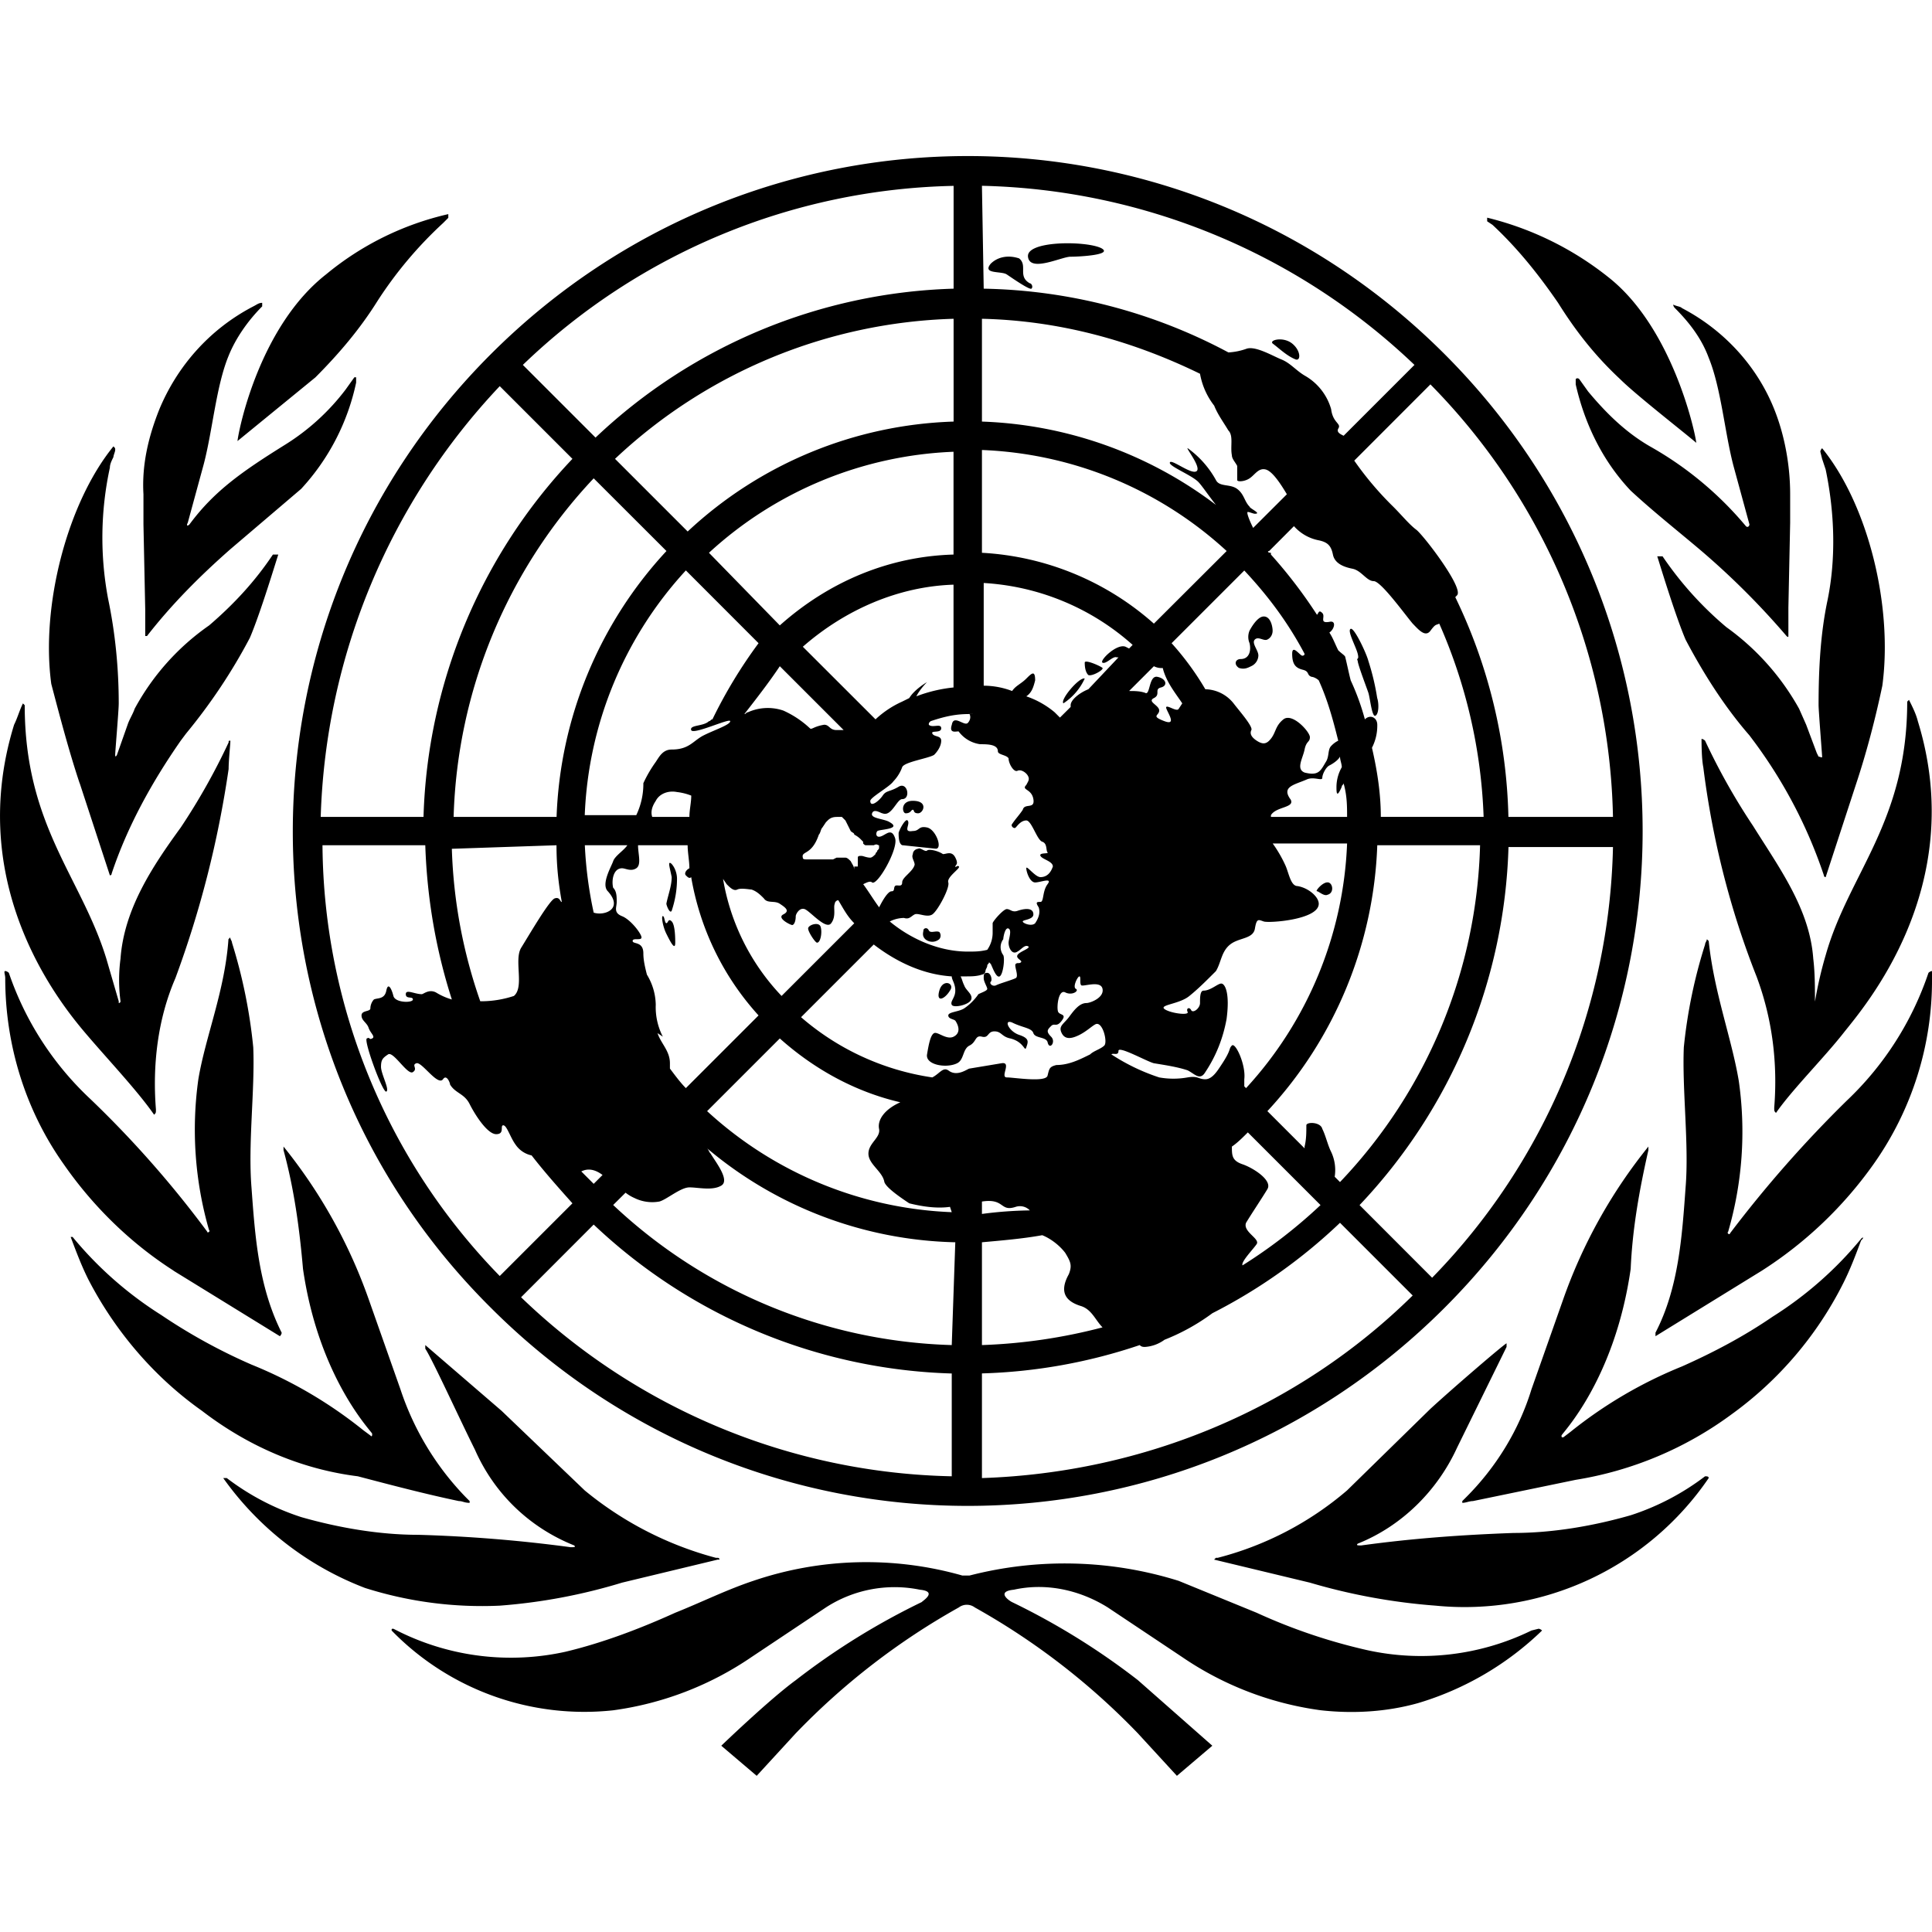 <?xml version="1.0" encoding="utf-8"?>
<!-- Generator: www.svgicons.com -->
<svg xmlns="http://www.w3.org/2000/svg" width="800" height="800" viewBox="0 0 24 24">
<path fill="currentColor" d="M19.024 20.255a3.12 3.12 0 0 1-2.048.242a7 7 0 0 1-1.366-.463l-.968-.396a4.74 4.74 0 0 0-2.599-.066h-.088a4.36 4.36 0 0 0-2.598.066c-.33.11-.639.264-.969.396c-.44.199-.903.375-1.365.485a3.14 3.14 0 0 1-2.048-.242l-.088-.044c-.022 0-.022 0-.022.022a3.34 3.34 0 0 0 2.752.991a4 4 0 0 0 1.718-.661l.925-.617a1.57 1.57 0 0 1 1.167-.22c.22.022.044.132.022.154a8.8 8.8 0 0 0-1.564.97c-.33.241-.925.814-.925.814l.44.374l.485-.528a8.7 8.7 0 0 1 2.026-1.564a.165.165 0 0 1 .198 0a8.7 8.7 0 0 1 2.026 1.564l.485.528l.44-.374l-.925-.815a8.8 8.8 0 0 0-1.563-.969c-.044-.022-.198-.132.022-.154c.396-.088.814 0 1.167.22l.925.617a4 4 0 0 0 1.717.66c.397.045.815.023 1.211-.088a3.76 3.76 0 0 0 1.542-.902s-.022-.022-.044-.022zm2.157-1.916a3.1 3.1 0 0 1-.924.484c-.463.133-.97.22-1.454.22c-.638.023-1.255.067-1.893.155c-.044 0-.066 0-.044-.022c.55-.22.99-.66 1.233-1.19l.616-1.254v-.045c-.044.022-.66.551-.947.815l-1.035 1.013a4 4 0 0 1-1.607.837h-.022l-.022.022l1.189.286a7.5 7.5 0 0 0 1.563.286a3.67 3.67 0 0 0 3.392-1.585c0-.022-.023-.022-.045-.022m1.938-2.95a4.6 4.6 0 0 1-1.1.968c-.353.242-.727.44-1.124.617a5.5 5.5 0 0 0-1.387.814l-.088.067c-.022 0-.022 0-.022-.023c0-.022.66-.682.859-2.07c.022-.506.11-.99.22-1.475v-.044a6.4 6.4 0 0 0-1.057 1.894l-.396 1.123c-.155.506-.44.969-.815 1.343l-.044.044v.022c.044 0 .088-.022.132-.022l1.277-.264a4.45 4.45 0 0 0 1.938-.815a4.5 4.5 0 0 0 1.387-1.63c.088-.175.154-.352.22-.528c.044-.044.022-.044 0-.022m.837-3.303a3.9 3.9 0 0 1-1.013 1.586a15 15 0 0 0-1.453 1.651c0 .022-.044 0-.022-.022a4.45 4.45 0 0 0 .132-1.871c-.088-.529-.308-1.101-.374-1.74l-.023-.022c0 .022-.022.044-.022.066a6.3 6.3 0 0 0-.264 1.277c-.022.529.066 1.211.022 1.74c-.044.616-.088 1.255-.374 1.805v.044l1.321-.814a5 5 0 0 0 1.387-1.322A3.95 3.95 0 0 0 24 12.151v-.088c-.022 0-.044.022-.044.022m-1.41.353q.034 0 0 0c0 .022 0 0 0 0c0-.177 0-.353-.021-.529c-.044-.616-.419-1.123-.749-1.651a8 8 0 0 1-.595-1.057s-.022-.022-.044-.022c0 .044 0 .242.022.352c.11.88.33 1.762.661 2.598c.198.529.264 1.08.22 1.63c0 .044 0 .044.022.066c.198-.286.595-.683.837-.991s1.563-1.806.925-3.875c-.022-.089-.066-.177-.11-.265l-.022.022c0 1.498-.727 2.136-1.013 3.15a5 5 0 0 0-.132.572m.022-3.083l-.132-.352l-.088-.199a3.1 3.1 0 0 0-.903-1.013a4.3 4.3 0 0 1-.793-.88h-.066c.022.066.22.726.352 1.035c.22.418.485.836.793 1.189l.066.088q.56.76.859 1.651c0 .022.022.022.022.022l.374-1.145c.132-.396.242-.815.33-1.233c.133-.99-.176-2.246-.748-2.95c0 0-.022.021-.022.044l.022.088l.044.132c.11.528.132 1.1.022 1.63c-.088.418-.11.858-.11 1.298c0 .066.044.617.044.639s-.022 0-.044 0m-1.784-5.571c.176.176.33.374.419.616c.154.375.198.925.308 1.344l.198.726c0 .022-.022.044-.044.022a4.3 4.3 0 0 0-1.19-.99c-.307-.177-.55-.419-.77-.683l-.11-.154s-.022-.022-.044 0v.066c.11.484.33.947.683 1.32c.286.265.594.507.88.75a9.6 9.6 0 0 1 1.057 1.057s.022.022.022 0v-.353l.022-1.057V6.14c0-.352-.066-.727-.198-1.057c-.22-.55-.638-.99-1.145-1.255c-.022-.022-.066-.022-.11-.044c0 0 0 .022.022.044M18.54 2.793c.308.286.573.617.815.969c.22.352.462.66.77.947c.199.198.793.66.947.792c-.022-.176-.308-1.43-1.079-2.047a3.9 3.9 0 0 0-1.519-.75v.045zM6.208 19.946a7 7 0 0 0 1.52-.286l1.188-.286h.022s0-.022-.022-.022h-.022a4.3 4.3 0 0 1-1.63-.837l-1.034-.99l-.947-.816v.045c.088.132.419.858.617 1.255c.242.55.682.969 1.233 1.189c.022.022 0 .022-.044.022a18 18 0 0 0-1.894-.154c-.484 0-.99-.088-1.453-.22a3.1 3.1 0 0 1-.925-.485h-.044a3.84 3.84 0 0 0 1.761 1.365a4.8 4.8 0 0 0 1.674.22m-.506-1.299c.044 0 .066.022.132.022v-.022l-.044-.044a3.5 3.5 0 0 1-.815-1.343l-.396-1.123a6.4 6.4 0 0 0-1.057-1.894v.044c.132.485.198.97.242 1.476c.198 1.365.859 2.025.859 2.047s0 .045-.022.022l-.089-.066a5.5 5.5 0 0 0-1.387-.814a7 7 0 0 1-1.123-.617a4.6 4.6 0 0 1-1.1-.969H.878c.066.176.132.353.22.529c.33.638.815 1.21 1.41 1.63c.572.44 1.233.726 1.937.814c.419.11.837.22 1.256.308m-3.546-2.862l1.322.814s.022-.022.022-.044c-.287-.572-.33-1.189-.375-1.805c-.044-.55.044-1.211.022-1.74a6.5 6.5 0 0 0-.264-1.299c0-.022-.022-.044-.022-.066l-.022.022c-.044.639-.286 1.211-.374 1.74a4.5 4.5 0 0 0 .132 1.871c.022.022-.022.044-.022.022a13 13 0 0 0-1.454-1.65a3.84 3.84 0 0 1-1.01-1.565s-.023-.022-.045-.022s0 .044 0 .088c0 .815.243 1.63.727 2.312c.352.507.815.97 1.365 1.322m-.242-1.938c.022-.022.022-.022.022-.066c-.044-.55.022-1.123.242-1.63c.309-.836.529-1.695.661-2.598c0-.11.022-.308.022-.352c-.022 0-.022 0-.022.022a8 8 0 0 1-.595 1.057c-.352.484-.704 1.013-.748 1.63a2 2 0 0 0 0 .528s0 .022-.022.022v-.022l-.154-.529C1.01 10.896.307 10.258.307 8.76l-.022-.022c-.044.088-.066.176-.11.265c-.639 2.07.66 3.567.924 3.875s.617.683.815.969M.99 9.729l.375 1.145s.022 0 .022-.022c.198-.594.506-1.145.858-1.651l.066-.088q.463-.562.793-1.19c.132-.308.33-.968.353-1.034H3.39c-.22.33-.484.616-.792.88a3 3 0 0 0-.925 1.035c-.022.066-.066.132-.088.199l-.132.374s-.022.044-.022 0s.044-.55.044-.639c0-.44-.044-.88-.132-1.299a4.1 4.1 0 0 1 .022-1.63c0-.043.022-.087.044-.131c0-.022.022-.066.022-.089s0-.022-.022-.044C.835 6.25.505 7.527.637 8.496c.11.418.22.837.352 1.233m.793-3.215l.022 1.057v.33h.022c.308-.396.66-.748 1.035-1.078l.88-.75a2.8 2.8 0 0 0 .683-1.32v-.066h-.022l-.11.154a2.8 2.8 0 0 1-.748.682c-.529.33-.881.573-1.19.991c-.021.022-.044.022-.021-.022l.198-.726c.11-.419.154-.97.308-1.344c.088-.22.242-.44.418-.616v-.044c-.044 0-.066.022-.11.044c-.55.286-.947.749-1.167 1.277c-.132.33-.22.683-.198 1.057zM2.949 5.48l.969-.792c.286-.287.55-.595.77-.947a5 5 0 0 1 .815-.969l.066-.066V2.66a3.65 3.65 0 0 0-1.519.749c-.815.638-1.079 1.893-1.1 2.07m8.851 6.826c.066-.089-.088-.155-.132 0c-.044.154.066.11.132 0m1.674-3.876c-.067-.022-.309.264-.265.308a.73.73 0 0 0 .265-.308m.044-.044c.044.022.198-.066.176-.088s-.22-.11-.22-.066c0 .088.022.132.044.154m2.972 2.73c.088-.022.066-.154 0-.154s-.154.11-.132.11s.088.066.132.044m-1.079-2.928c-.066 0-.088.066-.022.11c.066.022.11 0 .154-.022a.15.15 0 0 0 .088-.132c0-.066-.088-.154-.044-.198s.11.022.155 0s.066-.066.066-.11c0-.045-.022-.177-.11-.177s-.177.177-.177.177a.2.2 0 0 0 0 .154c.022.088 0 .198-.11.198m1.454.022c0 .044.11.33.132.396s.044.308.088.286s.044-.154.022-.22a3 3 0 0 0-.11-.462c-.022-.088-.176-.419-.22-.397c-.045.023.066.22.088.309c.022.088-.022.044 0 .088m-.771-3.744c.066.022.066-.11-.044-.198s-.286-.044-.242 0c.088.066.176.154.286.198m-3.303-.946c-.154-.088-.022-.22-.132-.309c-.132-.044-.264-.022-.353.066c-.11.133.133.088.199.133c.066.044.286.198.308.176s0-.066-.022-.066m.88-.44c-.197-.089-.924-.089-.902.11s.418 0 .528 0s.55-.023.375-.11m-2.004 8.499c-.044-.022-.11.022-.132-.022s-.066-.022-.066 0s-.022.066.022.11a.134.134 0 0 0 .176 0a.07.07 0 0 0 0-.088m-.418-1.475c.066 0 .066-.044.088-.044s0 .044.066.044s.132-.155-.066-.155c-.155 0-.133.155-.088.155m.264.176c-.11-.022-.088.044-.176.044c-.133.022-.022-.088-.066-.132c-.022-.022-.089.088-.11.154c0 .044 0 .132.043.154l.419.044c.088 0 0-.242-.11-.264M10.15 11.71c.044 0 .066-.132.044-.198s-.155-.022-.155.022s.089.176.11.176m-1.761 0c0-.044 0-.22-.044-.264s-.044.022-.066.022s-.022-.088-.044-.088s0 .132.044.22s.11.22.11.11m-.044-.396q.066-.198.066-.397c0-.11-.066-.198-.088-.198s0 .066.022.176c0 .11-.044.22-.066.33c0 .023.044.133.066.089m-2.246 4.932c3.28 3.281 8.566 3.281 11.847 0s3.28-8.566 0-11.847s-8.566-3.28-11.847 0s-3.281 8.588 0 11.847M4.006 10.5h1.277q.033.991.33 1.916a.8.8 0 0 1-.198-.088c-.088-.044-.154.022-.176.022c-.088 0-.198-.066-.198 0s.088.022.088.066s-.22.044-.242-.044s-.066-.177-.088-.066s-.11.088-.154.11c-.022.022-.044.066-.044.11s-.11.022-.11.088s.066.088.088.154s.088.11.044.132s-.022-.022-.066 0s.198.683.242.66s-.066-.22-.066-.308s.022-.11.088-.154s.242.264.308.22s-.022-.088.044-.11s.264.287.33.199c.044-.067.088.044.088.066c.067.11.177.11.243.242s.22.374.33.374s.044-.11.088-.11s.088.154.154.242a.32.32 0 0 0 .198.132c.154.199.33.397.507.595l-.903.903A7.74 7.74 0 0 1 4.006 10.5m7.289-1.828l-.089.044a1.2 1.2 0 0 0-.33.22l-.903-.902c.529-.463 1.19-.749 1.872-.771V8.54a1.8 1.8 0 0 0-.462.11c.044-.088.132-.176.132-.176s-.154.088-.22.198m-.683 2.092s0 .022 0 0v.044c0-.044-.022-.066-.044-.11c-.022-.022-.044-.044-.066-.044h-.11l-.044.022h-.309c-.044 0-.066 0-.066-.022c-.022-.088.11-.022.199-.286c.022-.022.022-.066.044-.088l.044-.066l.022-.022c.044-.044.088-.044.132-.044h.044l.044.044l.066.132c.022.022.044.022.044.044a.3.3 0 0 1 .088.066l.022.022v.022c.022.022.022.022.044.022h.088c.044-.022.044 0 .066 0v.022c0 .022 0 .022-.022.044c0 .022-.022.022-.022.044c-.022.022-.044.044-.066.044c-.044 0-.088-.022-.11-.022s-.044 0-.044.022v.11m-2.422 2.114a.8.8 0 0 1-.088-.396a.74.74 0 0 0-.11-.375c-.022-.088-.044-.176-.044-.264c0-.154-.133-.11-.133-.154s.11 0 .11-.044s-.132-.22-.242-.264s-.066-.11-.066-.176s0-.133-.044-.177c-.022-.088 0-.242.11-.242c.044 0 .11.044.177 0s.022-.176.022-.286h.616c0 .088.022.198.022.286c-.044.022-.066.066-.044.088s.044.044.066.022c.11.639.396 1.233.837 1.718l-.903.903c-.066-.066-.132-.155-.198-.243v-.066c0-.154-.11-.242-.154-.374m-.793-1.497a5 5 0 0 1-.11-.837h.528c-.044.066-.154.132-.176.198s-.154.286-.066.374c.198.22-.044.309-.176.265m.11 3.259l-.11.11l-.154-.154c.088-.044.176-.022.264.044m1.365-5.66c-.022 0-.022.023-.044.023c-.066.066-.242.044-.22.11s.485-.155.485-.11s-.199.11-.33.176s-.177.176-.397.176c-.11 0-.154.088-.198.154a1.6 1.6 0 0 0-.154.264a.9.9 0 0 1-.088.397h-.64a4.76 4.76 0 0 1 1.256-3.04l.903.904a6 6 0 0 0-.573.946m.837-.66l.793.793h-.088c-.088 0-.088-.066-.154-.066c-.133.022-.155.066-.177.044a1.2 1.2 0 0 0-.33-.22a.6.6 0 0 0-.44.021c-.022 0-.022.022-.044.022c.154-.198.308-.396.44-.594m-1.1 1.607c0 .088-.023.177-.023.265h-.462c-.022-.066 0-.133.044-.199c.044-.088.154-.132.264-.11a.7.7 0 0 1 .176.044m.396 1.035l.045.066c.044.044.088.088.132.066s.154 0 .176 0c.066.022.11.066.154.11c.044.067.132.023.198.067s.132.088.044.132s.088.132.11.132s.044-.044.044-.11c0-.022.044-.11.11-.088s.265.264.33.176c.067-.088.023-.198.045-.242c0-.022.022-.044.044-.044c.066.11.11.198.198.286l-.903.903a2.77 2.77 0 0 1-.727-1.454m.705-3.149l-.88-.902a4.76 4.76 0 0 1 3.038-1.255v1.277c-.793.022-1.541.33-2.158.88M8.542 6.602L7.64 5.7a6.4 6.4 0 0 1 4.206-1.74v1.277a5.07 5.07 0 0 0-3.303 1.365m-.264.243a5.12 5.12 0 0 0-1.365 3.303H5.635a6.4 6.4 0 0 1 1.74-4.206zM6.913 10.5c0 .242.022.462.066.705c-.022 0-.022-.067-.088-.045s-.309.44-.419.617c-.088.154.044.484-.088.595a1.3 1.3 0 0 1-.396.066h-.022a6.3 6.3 0 0 1-.353-1.894zm4.91 7.839a7.94 7.94 0 0 1-5.35-2.224l.902-.903a6.75 6.75 0 0 0 4.448 1.85zm0-1.63a6.4 6.4 0 0 1-4.206-1.74l.154-.153a.5.5 0 0 0 .11.066a.5.5 0 0 0 .309.044c.088-.022.264-.176.374-.176s.286.044.396-.022s-.066-.287-.132-.397c-.022-.022-.022-.044-.044-.066a4.95 4.95 0 0 0 3.083 1.167zm0-1.651a4.76 4.76 0 0 1-3.039-1.255l.903-.903c.419.374.925.66 1.497.793c-.198.088-.286.22-.264.33s-.132.176-.132.308s.176.22.198.353c.022.066.176.176.309.264c.176.044.352.066.506.044zm-.044-1.762c-.066-.044-.11.044-.198.088a3.2 3.2 0 0 1-1.63-.748l.903-.903c.286.22.617.374.969.396c0 .044.044.088.044.177s-.066.132-.044.176s.22 0 .242-.066s-.066-.11-.088-.177c-.022-.044-.022-.066-.044-.11H12c.066 0 .132 0 .198-.022a.05.05 0 0 0 .044-.044c0-.022.022-.044.022-.066s.022-.022.022-.044l.022.022c.022.044.067.176.11.154s.067-.22.045-.264a.165.165 0 0 1 0-.198c0-.022.022-.154.066-.132s0 .132 0 .176c0 .066.044.154.11.11c.044-.022.088-.088.132-.066s-.11.066-.132.11s.066.066.044.088s-.044 0-.066.022s.044.154 0 .176s-.198.066-.242.088s-.089-.022-.067-.044s0-.11-.044-.11s-.044.022-.044.066s.044.11.044.133s-.066.044-.11.066c-.044.066-.11.132-.176.176s-.198.044-.198.088s.066.044.088.066c.044.066.066.154-.022.198s-.198-.066-.242-.044s-.066.132-.088.264s.242.176.374.11c.088-.044.066-.176.154-.22s.066-.132.154-.11s.066-.066.155-.066s.088.066.198.088c.176.044.176.176.198.11s.044-.11-.088-.154s-.198-.198-.088-.154c.132.066.242.066.264.132s.154.044.176.11c.022.11.11 0 .044-.066s-.044-.088 0-.132s.066.022.132-.066s-.022-.066-.044-.11s0-.286.088-.242s.176-.022.132-.044c-.044-.023.022-.155.044-.155s0 .088.022.11s.243-.066.265.045s-.154.176-.198.176c-.089 0-.155.088-.22.176c-.067.088-.133.11-.089.198s.132.066.22.022s.155-.11.199-.132c.088-.044.154.22.11.264s-.132.066-.176.11c-.133.066-.265.132-.419.132c-.088.022-.088.044-.11.132s-.418.022-.506.022s.066-.198-.066-.176l-.397.066c-.022 0-.154.11-.264.022m1.167 2.048c.11.044.22.132.286.22c.066.11.088.155.044.265c-.11.198-.066.33.154.396c.133.044.177.176.265.264a6.8 6.8 0 0 1-1.498.22v-1.277c.243-.022.507-.044.75-.088m-.75-.264v-.154c.287-.044.22.132.419.066a.17.17 0 0 1 .176.044a5 5 0 0 0-.595.044m0 3.281v-1.3a6.7 6.7 0 0 0 1.96-.352c.022.023.044.023.066.023a.46.46 0 0 0 .242-.089a2.6 2.6 0 0 0 .595-.33a6.7 6.7 0 0 0 1.585-1.123l.903.903c-1.431 1.41-3.347 2.202-5.35 2.268m3.567-11.516l.308-.309a.55.55 0 0 0 .308.176c.11.023.154.067.176.177s.132.154.243.176s.176.154.264.154s.374.396.484.528c.066.066.154.177.22.089c.066-.089.066-.067.11-.089a6.5 6.5 0 0 1 .551 2.4h-1.277c0-.286-.044-.572-.11-.858a.6.6 0 0 0 .066-.286c0-.089-.088-.133-.154-.067a3 3 0 0 0-.176-.484c-.023-.088-.045-.198-.067-.286c0-.022-.044-.044-.088-.088c-.044-.088-.066-.154-.11-.22c.066-.045.088-.155 0-.133c-.132.022-.044-.066-.088-.11s-.044 0-.066.022a6 6 0 0 0-.572-.748v-.022c-.044 0-.044-.022-.022-.022m.77 7.464c-.044-.088-.066-.198-.11-.286c-.022-.088-.198-.088-.198-.044c0 .088 0 .176-.022.264v.022l-.462-.462a5.12 5.12 0 0 0 1.365-3.303h1.277a6.3 6.3 0 0 1-1.74 4.184l-.066-.066a.53.53 0 0 0-.044-.309m-1.057.881c.066-.11.199-.308.265-.418s-.177-.264-.309-.309s-.132-.11-.132-.22c.066-.044.132-.11.198-.176l.903.903a6.3 6.3 0 0 1-.969.749c-.022-.044.132-.199.176-.265s-.176-.154-.132-.264m.55-5.263c-.11-.154.045-.176.199-.242c.088-.044.198.022.198-.022s.044-.132.088-.154s.11-.066.132-.11c0 .044.022.088.022.132a.5.5 0 0 0-.066.242c0 .066 0 .154.066 0c0-.022.022-.022.022-.044c.044.154.044.286.044.419h-.946v-.022c.066-.11.308-.089.242-.199m.176-1.805s0 .022-.022.022c-.022.022-.132-.154-.132-.022s.044.176.132.198s.044.066.11.088c.022 0 .066.022.088.044c.11.242.176.484.242.749a.3.3 0 0 0-.088.066c-.044.044-.022.132-.066.198c-.066.11-.088.176-.264.132c-.11-.044-.022-.176 0-.286s.066-.088.066-.154s-.22-.309-.33-.22c-.11.088-.088.176-.176.264c-.044.044-.088.044-.155 0s-.088-.088-.066-.132s-.154-.243-.22-.33a.46.46 0 0 0-.352-.177a3.5 3.5 0 0 0-.419-.572l.903-.903c.309.33.55.66.749 1.035m-1.52.616l-.043.066c-.022.044-.133-.044-.155-.022s.155.243-.022.177c-.176-.067-.066-.067-.066-.133s-.154-.11-.066-.154s0-.11.088-.132s.066-.11-.044-.132s-.088.242-.154.198c-.066-.022-.132-.022-.198-.022l.308-.308a.2.2 0 0 0 .11.022c.044.176.155.308.243.44m-.353 4.47c.132.022.287.044.419.088c.088.044.154.133.22.022q.198-.297.264-.66c.044-.33-.022-.44-.066-.44s-.132.088-.22.088c-.044 0-.044.088-.044.154s-.088.132-.11.088s-.066-.022-.044.022s-.176.022-.265-.022c-.132-.066.155-.066.287-.176c.11-.088.22-.199.33-.309c.066-.11.066-.242.176-.33s.286-.066.308-.198s.044-.11.11-.088s.683-.022.683-.22c0-.089-.132-.199-.264-.22c-.088 0-.11-.177-.154-.265a1.6 1.6 0 0 0-.154-.264h.924a4.76 4.76 0 0 1-1.255 3.039l-.022-.022v-.088c.022-.177-.11-.463-.154-.419s0 .044-.132.242c-.044.066-.11.177-.198.177s-.088-.045-.22-.023a1 1 0 0 1-.353 0a2.5 2.5 0 0 1-.594-.286c.022-.022.088.022.088-.044s.352.132.44.154m3.457 2.665l-.902-.903a6.75 6.75 0 0 0 1.85-4.448h1.298a7.9 7.9 0 0 1-2.246 5.35m2.246-5.724h-1.299a6.6 6.6 0 0 0-.66-2.73l.022-.023c.088-.088-.419-.749-.507-.815s-.176-.176-.286-.286a4 4 0 0 1-.484-.572l.946-.947a7.88 7.88 0 0 1 2.268 5.373m-7.839-7.84a8.04 8.04 0 0 1 5.373 2.225l-.88.88c-.045-.022-.089-.044-.067-.088c.044-.066-.066-.066-.088-.242a.7.7 0 0 0-.33-.418c-.11-.066-.176-.154-.286-.199c-.11-.044-.33-.176-.44-.132a.8.8 0 0 1-.22.044a6.7 6.7 0 0 0-3.04-.792l-.022-1.277zm0 1.652c.947.022 1.85.264 2.709.683a.9.9 0 0 0 .176.396c.044.11.11.198.176.308c.066.066.022.198.044.309c0 .044.044.088.066.132v.176c0 .022.088.022.154-.022s.11-.132.199-.11s.198.198.264.308l-.419.418c-.044-.088-.088-.198-.066-.198s.066.022.088.022c.089 0-.066-.066-.066-.088c-.066-.066-.066-.154-.154-.22s-.22-.022-.264-.11a1.2 1.2 0 0 0-.352-.397c-.022 0 .176.243.11.287s-.309-.154-.33-.11c-.023.044.264.154.352.242c.044.044.132.176.22.286a5.1 5.1 0 0 0-2.907-1.035zm0 1.63a4.76 4.76 0 0 1 3.04 1.255l-.904.902a3.5 3.5 0 0 0-2.136-.88zm0 1.651a3.04 3.04 0 0 1 1.872.77l-.044.045l-.044-.022c-.11-.044-.33.176-.286.198s.132-.088.176-.066h.022l-.374.396c-.11.044-.22.132-.22.198v.022l-.133.132l-.066-.066a1.1 1.1 0 0 0-.352-.198c.066-.044.088-.11.11-.198c0-.132-.044-.088-.11-.022s-.132.088-.176.154a1 1 0 0 0-.353-.066V7.241zm-.154 1.63c.022.043 0 .088-.022.11c-.044.044-.176-.11-.198.022c-.044.132.088.066.088.088a.4.4 0 0 0 .264.154c.088 0 .22 0 .22.088c0 .044.11.044.133.088c0 .066.066.176.11.154s.11.022.132.066s0 .066-.022.11c-.066.066.066.044.088.176s-.11.044-.132.133c-.044.066-.088.11-.132.176c-.022.022.022.066.044.044s.066-.088.132-.088s.132.242.198.264s.044.11.066.132s-.11 0-.088.044s.154.066.154.132c-.022.066-.066.132-.154.132c-.066 0-.176-.154-.176-.11s.044.176.11.176s.22-.066.154.022s-.044.22-.088.22s-.066 0-.022.067c.022.066 0 .132-.044.198c-.044.044-.154 0-.154-.022s.132-.022.132-.088s-.066-.088-.198-.044c-.066.022-.088-.022-.132-.022s-.176.154-.176.176v.11a.37.37 0 0 1-.067.22c-.088.022-.154.022-.242.022c-.352 0-.704-.154-.969-.374a.4.4 0 0 1 .177-.044c.066.022.088-.022.132-.044s.154.044.22 0s.22-.33.198-.397s.154-.176.132-.198s-.044.022-.044 0s.044-.022 0-.11s-.11-.044-.154-.044c-.066-.044-.176-.066-.198-.044s-.088-.044-.11-.022c-.022 0-.066.022-.066.066c-.022.044.022.088.022.132c-.022.088-.155.154-.155.22s-.066.022-.088.044s0 .066-.044.066s-.11.11-.154.199c-.066-.088-.132-.199-.198-.287c.044-.022.088-.044.11-.022c.066.044.33-.418.286-.55s-.11-.044-.176-.022s-.066-.044-.044-.066s.308-.022.154-.11c-.066-.044-.242-.044-.22-.11s.11 0 .132 0c.11.044.176-.177.242-.177c.11 0 .067-.22-.044-.154s-.154.044-.198.11s-.154.154-.154.066c0-.044.242-.176.286-.242a.5.5 0 0 0 .11-.176c.023-.066.33-.11.397-.154c.044-.044.088-.11.088-.176s-.088-.044-.11-.088s.11 0 .11-.066s-.11 0-.154-.044c0-.022 0-.022.022-.044c.198-.067.33-.089.484-.089h.044m-.242-6.561v1.277a6.75 6.75 0 0 0-4.448 1.85l-.903-.903a7.94 7.94 0 0 1 5.351-2.224M6.208 4.797l.903.903a6.75 6.75 0 0 0-1.85 4.448H3.984a8.15 8.15 0 0 1 2.224-5.351"/>
</svg>